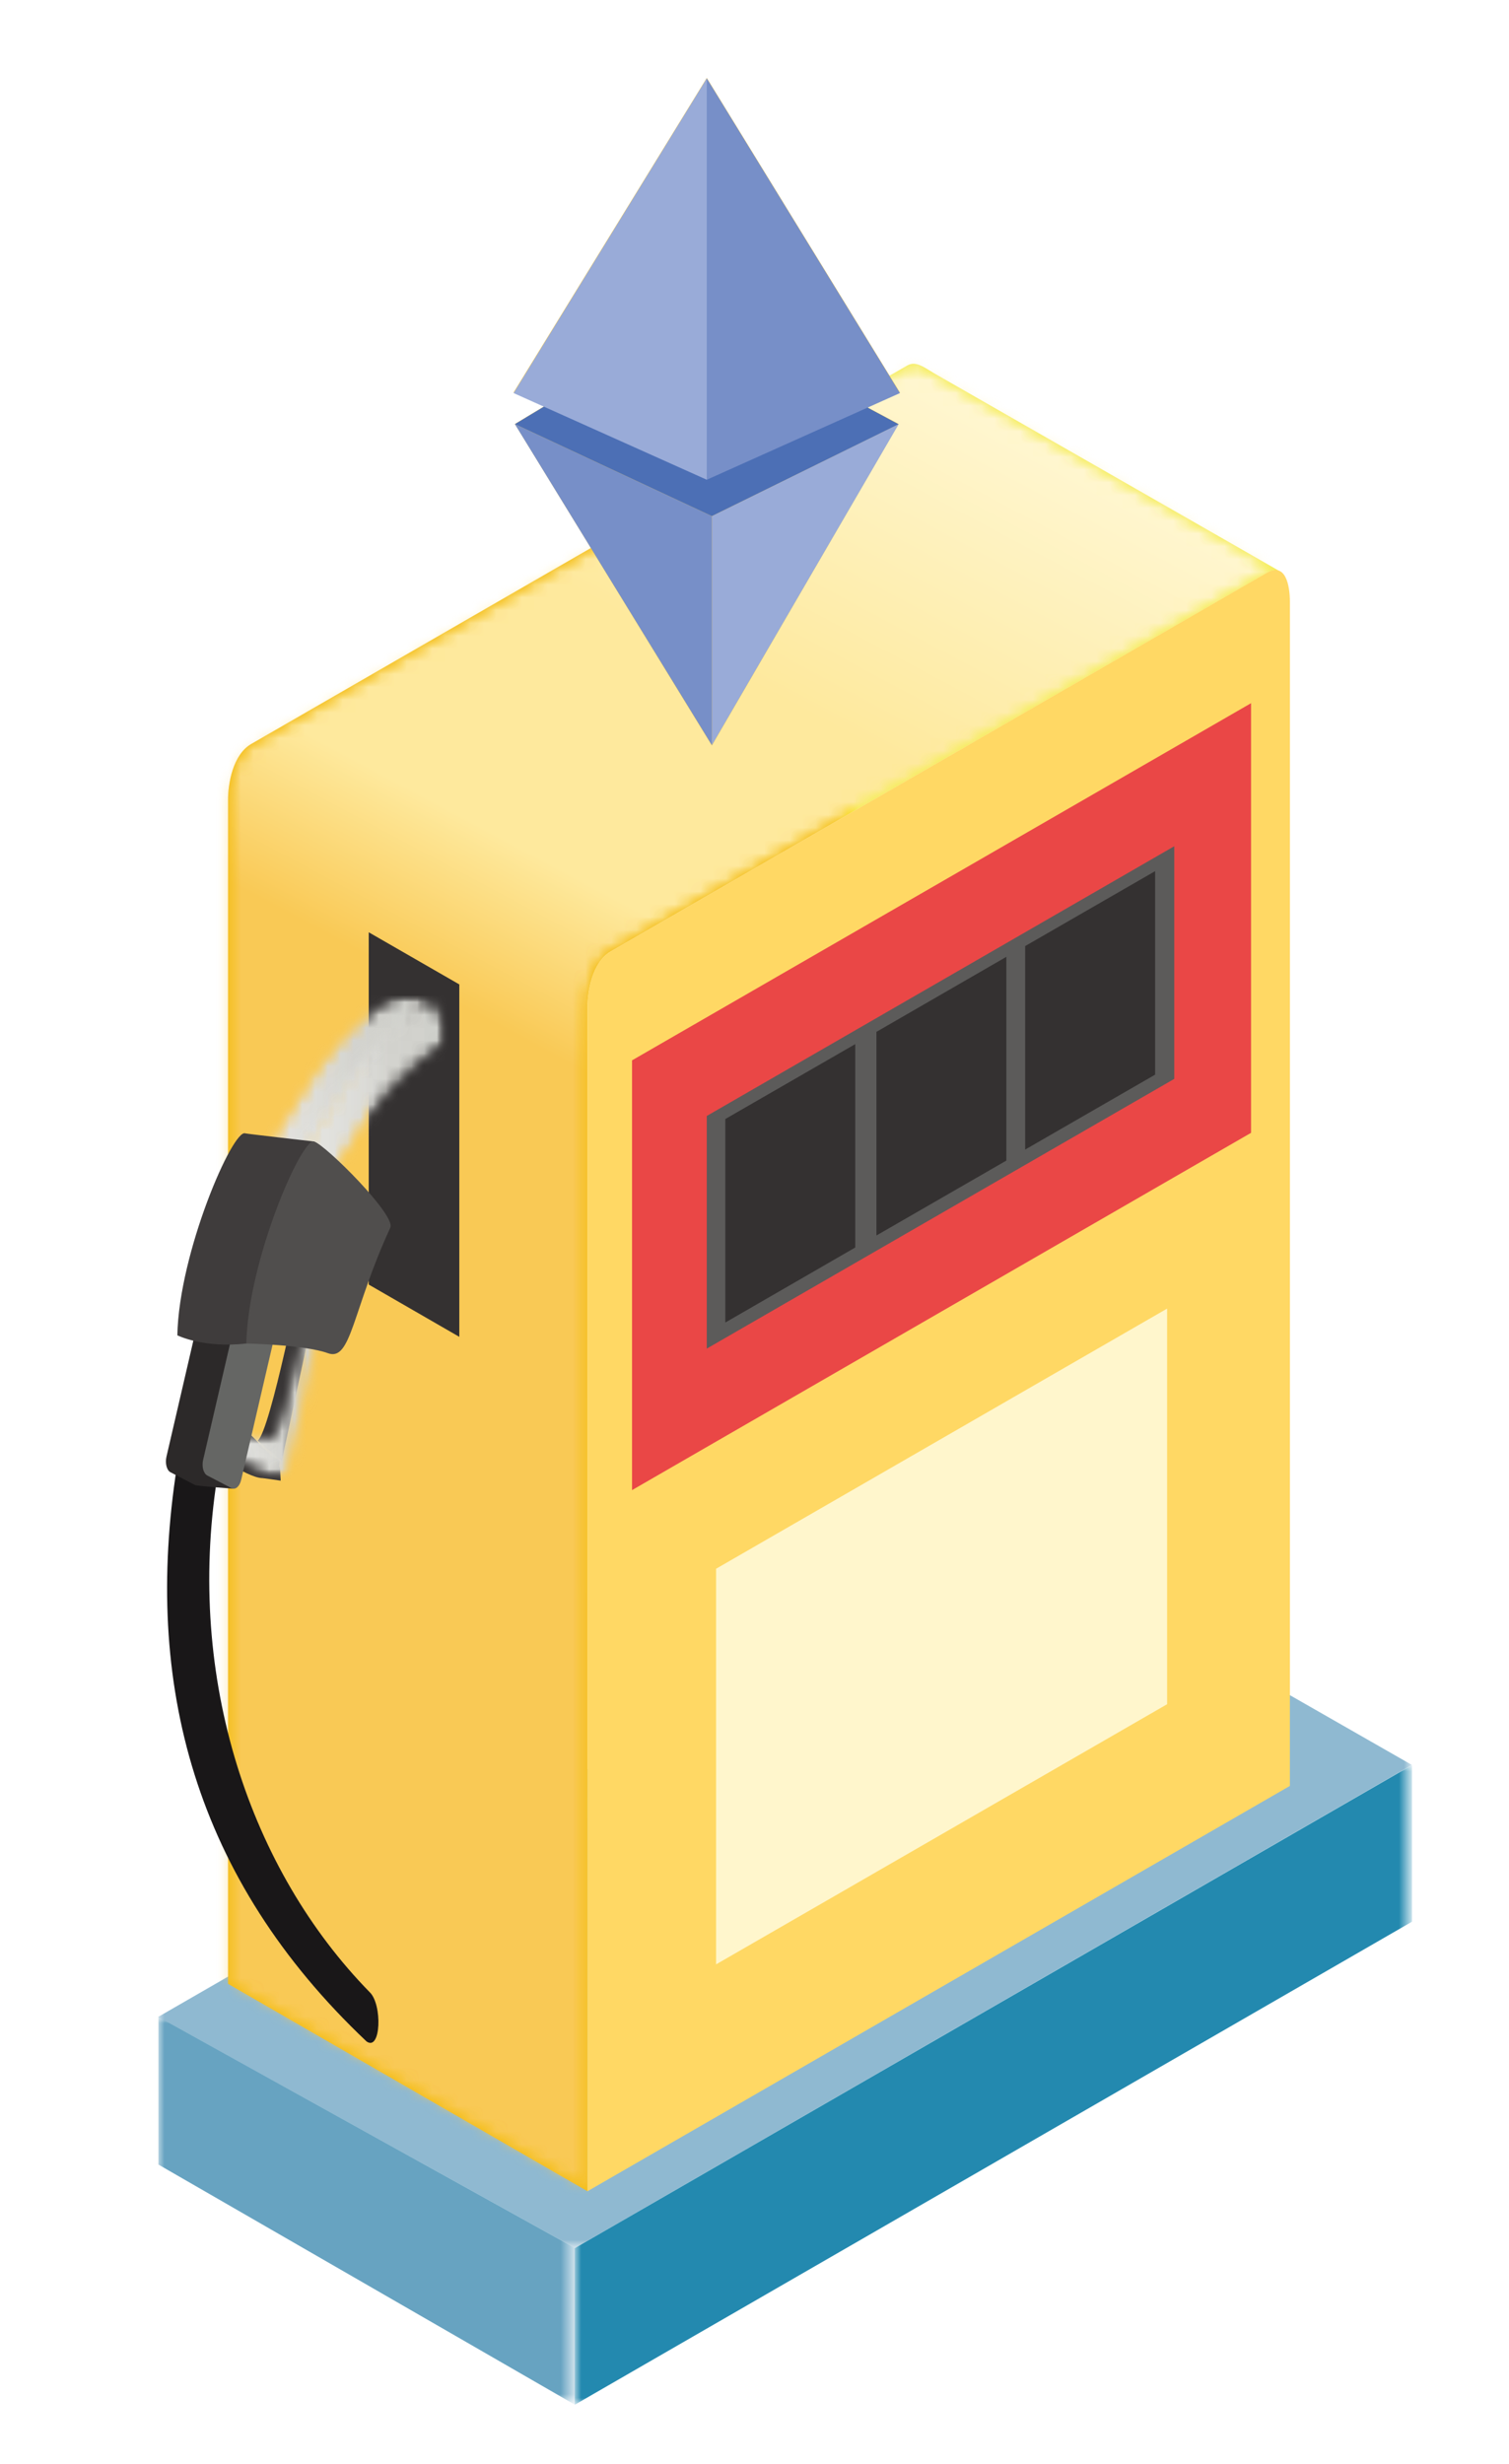  
<svg version="1.1" id="Layer_1" xmlns="http://www.w3.org/2000/svg" xmlns:xlink="http://www.w3.org/1999/xlink" x="0px" y="0px"
	 viewBox="0 0 118.11 192.76" style="enable-background:new 0 0 118.11 192.76;" xml:space="preserve">
<style type="text/css">
	.st0{clip-path:url(#SVGID_2_);}
	.st1{fill:#DCE5F5;}
	.st2{fill:#CCDBF0;}
	.st3{fill:#ECF2FA;}
	.st4{fill:#FFDE9A;}
	.st5{fill:#7C5EA8;}
	.st6{fill:#FCB53C;}
	.st7{fill:#8C71B2;}
	.st8{fill:#54C9EF;}
	.st9{fill:#78D1F1;}
	.st10{fill:#9ADBF8;}
	.st11{fill:#F16163;}
	.st12{fill:#E12726;}
	.st13{fill:#5274B8;}
	.st14{fill:#6288C6;}
	.st15{fill:#FFFFFF;filter:url(#Adobe_OpacityMaskFilter);}
	.st16{mask:url(#mask0_2426_1646_1_);}
	.st17{fill:#8FB9D1;}
	.st18{fill:#FFFFFF;filter:url(#Adobe_OpacityMaskFilter_1_);}
	.st19{mask:url(#mask1_2426_1646_1_);}
	.st20{fill:#67A3C1;}
	.st21{fill:#FFFFFF;filter:url(#Adobe_OpacityMaskFilter_2_);}
	.st22{mask:url(#mask2_2426_1646_1_);}
	.st23{fill:#2389AF;}
	.st24{fill:url(#SVGID_3_);}
	.st25{fill:#FFFFFF;filter:url(#Adobe_OpacityMaskFilter_3_);}
	.st26{mask:url(#mask3_2426_1646_1_);}
	.st27{fill:url(#SVGID_4_);}
	.st28{fill:#FFFFFF;filter:url(#Adobe_OpacityMaskFilter_4_);}
	.st29{mask:url(#mask4_2426_1646_1_);}
	.st30{fill:url(#SVGID_5_);}
	.st31{fill:#FFFFFF;filter:url(#Adobe_OpacityMaskFilter_5_);}
	.st32{mask:url(#mask5_2426_1646_1_);}
	.st33{fill:url(#SVGID_6_);}
	.st34{fill:#FFD864;}
	.st35{fill:#EA4746;}
	.st36{fill:#5C5B5A;}
	.st37{fill:#343131;}
	.st38{fill:#FFF6CC;}
	.st39{fill:#191718;}
	.st40{fill:#FFFFFF;filter:url(#Adobe_OpacityMaskFilter_6_);}
	.st41{mask:url(#mask6_2426_1646_1_);}
	.st42{fill:#FFFFFF;filter:url(#Adobe_OpacityMaskFilter_7_);}
	.st43{mask:url(#mask7_2426_1646_1_);}
	.st44{fill:#FFFFFF;filter:url(#Adobe_OpacityMaskFilter_8_);}
	.st45{mask:url(#mask8_2426_1646_1_);}
	.st46{fill:url(#SVGID_7_);}
	.st47{fill:#383535;}
	.st48{fill:#FFFFFF;filter:url(#Adobe_OpacityMaskFilter_9_);}
	.st49{mask:url(#mask9_2426_1646_1_);}
	.st50{fill:#FFFFFF;filter:url(#Adobe_OpacityMaskFilter_10_);}
	.st51{mask:url(#mask10_2426_1646_1_);}
	.st52{fill:#FFFFFF;filter:url(#Adobe_OpacityMaskFilter_11_);}
	.st53{mask:url(#mask11_2426_1646_1_);}
	.st54{fill:url(#SVGID_8_);}
	.st55{fill:#FFFFFF;filter:url(#Adobe_OpacityMaskFilter_12_);}
	.st56{mask:url(#mask12_2426_1646_1_);}
	.st57{fill:#FFFFFF;filter:url(#Adobe_OpacityMaskFilter_13_);}
	.st58{mask:url(#mask13_2426_1646_1_);}
	.st59{fill:#FFFFFF;filter:url(#Adobe_OpacityMaskFilter_14_);}
	.st60{mask:url(#mask14_2426_1646_1_);}
	.st61{fill:url(#SVGID_9_);}
	.st62{fill:#2C2929;}
	.st63{fill:#656664;}
	.st64{fill:#3F3C3C;}
	.st65{fill:#504E4D;}
	.st66{fill:#F9C538;}
	.st67{fill:#4C6FB5;}
	.st68{fill:#99ABD8;}
	.st69{fill:#778FC8;}
	.st70{clip-path:url(#SVGID_11_);}
	.st71{fill:#C8D7EE;}
	.st72{fill:#DCE6F5;}
	.st73{fill:#26404F;}
	.st74{fill:#1C323D;}
	.st75{fill:#324666;}
	.st76{fill:#F99E3B;}
	.st77{fill:#FFD884;}
	.st78{fill:#F9C955;}
	.st79{fill:#BC4947;}
	.st80{fill:#F27071;}
	.st81{clip-path:url(#SVGID_13_);}
	.st82{fill:#FFFFFF;filter:url(#Adobe_OpacityMaskFilter_15_);}
	.st83{mask:url(#mask0_2426_1785_1_);}
	.st84{fill:#314049;}
	.st85{fill:#FFFFFF;filter:url(#Adobe_OpacityMaskFilter_16_);}
	.st86{mask:url(#mask1_2426_1785_1_);}
	.st87{fill:#232C33;}
	.st88{fill:#FFFFFF;filter:url(#Adobe_OpacityMaskFilter_17_);}
	.st89{mask:url(#mask2_2426_1785_1_);}
	.st90{fill:#526A79;}
	.st91{fill:#D1CFE8;}
	.st92{fill:#A4A1D0;}
	.st93{fill:#7F7FBD;}
	.st94{fill:#767FB3;}
	.st95{fill:#7C84BA;}
	.st96{fill:#B5B4DA;}
	.st97{fill:#9694C8;}
	.st98{fill:#5A628A;}
	.st99{fill:#636B95;}
	.st100{fill:#9F9CCD;}
	.st101{fill:#8E8DC4;}
	.st102{fill:#ACB0D2;}
	.st103{fill:#D2CFE8;}
	.st104{fill:#BCBADD;}
	.st105{fill:#C6C4E2;}
	.st106{fill:#A9ADCC;}
	.st107{fill:#B7E4F2;}
	.st108{fill:#83C6E0;}
	.st109{fill:#E9E8E6;}
	.st110{fill:#FFFFFF;filter:url(#Adobe_OpacityMaskFilter_18_);}
	.st111{mask:url(#mask3_2426_1785_1_);}
	.st112{fill:#4799D4;}
	.st113{fill:#3F6DB5;}
	.st114{fill:#FFFFFF;filter:url(#Adobe_OpacityMaskFilter_19_);}
	.st115{mask:url(#mask4_2426_1785_1_);}
	.st116{fill:#005E88;}
	.st117{fill:#FFFFFF;}
	.st118{fill:#C4C2C0;}
	.st119{fill:#D6D4D2;}
	.st120{fill:#B3B1AF;}
	.st121{fill:#444240;}
</style>
<defs>
	<filter id="Adobe_OpacityMaskFilter" filterUnits="userSpaceOnUse" x="12.38" y="119.72" width="98.14" height="56.14">
		<feColorMatrix  type="matrix" values="1 0 0 0 0  0 1 0 0 0  0 0 1 0 0  0 0 0 1 0"/>
	</filter>
</defs>
<mask maskUnits="userSpaceOnUse" x="12.38" y="119.72" width="98.14" height="56.14" id="mask0_2426_1646_1_">
	<path class="st15" d="M110.51,119.6H12.35v56.46h98.15V119.6z"/>
</mask>
<g class="st16">
	<path class="st17" d="M12.38,157.78l32.62,18.08l65.51-37.79l-32.1-18.35L12.38,157.78z"/>
</g>
<defs>
	<filter id="Adobe_OpacityMaskFilter_1_" filterUnits="userSpaceOnUse" x="12.38" y="157.78" width="32.62" height="30.34">
		<feColorMatrix  type="matrix" values="1 0 0 0 0  0 1 0 0 0  0 0 1 0 0  0 0 0 1 0"/>
	</filter>
</defs>
<mask maskUnits="userSpaceOnUse" x="12.38" y="157.78" width="32.62" height="30.34" id="mask1_2426_1646_1_">
	<path class="st18" d="M45.01,157.7H12.35v30.42h32.65V157.7z"/>
</mask>
<g class="st19">
	<path class="st20" d="M12.38,169.32l32.62,18.8v-12.26L12.4,157.78v11.53"/>
</g>
<defs>
	<filter id="Adobe_OpacityMaskFilter_2_" filterUnits="userSpaceOnUse" x="44.99" y="138.07" width="65.53" height="50.05">
		<feColorMatrix  type="matrix" values="1 0 0 0 0  0 1 0 0 0  0 0 1 0 0  0 0 0 1 0"/>
	</filter>
</defs>
<mask maskUnits="userSpaceOnUse" x="44.99" y="138.07" width="65.53" height="50.05" id="mask2_2426_1646_1_">
	<path class="st21" d="M110.5,138.05H44.86v50.07h65.64V138.05z"/>
</mask>
<g class="st22">
	<path class="st23" d="M44.99,188.12l65.53-37.79v-12.25l-65.53,37.79V188.12z"/>
</g>
<linearGradient id="SVGID_2_" gradientUnits="userSpaceOnUse" x1="17.811" y1="105.477" x2="100.059" y2="105.477" gradientTransform="matrix(1 0 0 -1 0.038 205.413)">
	<stop  offset="0" style="stop-color:#F4BE18"/>
	<stop  offset="0.5" style="stop-color:#F4BE18"/>
	<stop  offset="0.56" style="stop-color:#F4BE18"/>
	<stop  offset="0.58" style="stop-color:#F5C216"/>
	<stop  offset="0.59" style="stop-color:#F7D617"/>
	<stop  offset="0.6" style="stop-color:#F6EC4B"/>
	<stop  offset="0.61" style="stop-color:#F5ED58"/>
	<stop  offset="0.63" style="stop-color:#F5ED58"/>
	<stop  offset="0.75" style="stop-color:#F5ED58"/>
	<stop  offset="1" style="stop-color:#F5ED58"/>
</linearGradient>
<path style="fill:url(#SVGID_2_);" d="M45.99,171.42l-28.14-16.23V62.53c0-1.15,0.35-3.49,1.82-4.33l51.35-29.61
	c0.14-0.08,0.31-0.13,0.47-0.13c0.54,0,1.11,0.45,1.72,0.8l26.89,15.39c-0.08-0.03-0.17-0.04-0.26-0.05
	c-0.25,0.01-0.49,0.09-0.7,0.22L47.8,74.43c-1.46,0.84-1.82,3.17-1.82,4.33L45.99,171.42"/>
<defs>
	<filter id="Adobe_OpacityMaskFilter_3_" filterUnits="userSpaceOnUse" x="-41.67" y="-5.76" width="201.29" height="211.36">
		<feColorMatrix  type="matrix" values="1 0 0 0 0  0 1 0 0 0  0 0 1 0 0  0 0 0 1 0"/>
	</filter>
</defs>
<mask maskUnits="userSpaceOnUse" x="-41.67" y="-5.76" width="201.29" height="211.36" id="mask3_2426_1646_1_">
	<path class="st25" d="M45.99,171.42l-28.14-16.23V62.53c0-1.15,0.35-3.49,1.82-4.33l51.35-29.61c0.14-0.08,0.31-0.13,0.47-0.13
		c0.54,0,1.11,0.45,1.72,0.8l26.89,15.39c-0.08-0.03-0.17-0.04-0.26-0.05c-0.25,0.01-0.49,0.09-0.7,0.22L47.8,74.43
		c-1.46,0.84-1.82,3.17-1.82,4.33L45.99,171.42"/>
</mask>
<g class="st26">
	
		<linearGradient id="SVGID_3_" gradientUnits="userSpaceOnUse" x1="17.811" y1="105.477" x2="100.059" y2="105.477" gradientTransform="matrix(1 0 0 -1 0.038 205.413)">
		<stop  offset="0" style="stop-color:#F4BE18"/>
		<stop  offset="0.5" style="stop-color:#F4BE18"/>
		<stop  offset="0.56" style="stop-color:#F4BE18"/>
		<stop  offset="0.58" style="stop-color:#F5C216"/>
		<stop  offset="0.59" style="stop-color:#F7D617"/>
		<stop  offset="0.6" style="stop-color:#F6EC4B"/>
		<stop  offset="0.61" style="stop-color:#F5ED58"/>
		<stop  offset="0.63" style="stop-color:#F5ED58"/>
		<stop  offset="0.75" style="stop-color:#F5ED58"/>
		<stop  offset="1" style="stop-color:#F5ED58"/>
	</linearGradient>
	<path class="st24" d="M45.99,171.42l-28.14-16.23V62.53c0-1.15,0.35-3.49,1.82-4.33l51.35-29.61c0.14-0.08,0.31-0.13,0.47-0.13
		c0.54,0,1.11,0.45,1.72,0.8l26.89,15.39c-0.08-0.03-0.17-0.04-0.26-0.05c-0.25,0.01-0.49,0.09-0.7,0.22L47.8,74.43
		c-1.46,0.84-1.82,3.17-1.82,4.33L45.99,171.42"/>
	<defs>
		<filter id="Adobe_OpacityMaskFilter_4_" filterUnits="userSpaceOnUse" x="-41.67" y="-5.76" width="201.29" height="211.36">
			<feColorMatrix  type="matrix" values="1 0 0 0 0  0 1 0 0 0  0 0 1 0 0  0 0 0 1 0"/>
		</filter>
	</defs>
	<mask maskUnits="userSpaceOnUse" x="-41.67" y="-5.76" width="201.29" height="211.36" id="mask4_2426_1646_1_">
		<path class="st28" d="M45.98,171.42l-28.14-16.23V62.53c0-1.15,0.35-3.49,1.82-4.33l51.35-29.61c0.14-0.09,0.31-0.13,0.47-0.13
			c0.54,0,1.11,0.45,1.72,0.8l26.89,15.39c-0.08-0.03-0.17-0.04-0.26-0.05c-0.25,0.01-0.49,0.09-0.7,0.22L47.79,74.43
			c-1.46,0.84-1.82,3.17-1.82,4.33L45.98,171.42"/>
	</mask>
	<g class="st29">
		
			<linearGradient id="SVGID_4_" gradientUnits="userSpaceOnUse" x1="-41.64" y1="105.495" x2="159.511" y2="105.495" gradientTransform="matrix(1 0 0 -1 0.038 205.413)">
			<stop  offset="0" style="stop-color:#F4BE18"/>
			<stop  offset="0.5" style="stop-color:#F4BE18"/>
			<stop  offset="0.56" style="stop-color:#F4BE18"/>
			<stop  offset="0.58" style="stop-color:#F5C216"/>
			<stop  offset="0.59" style="stop-color:#F7D617"/>
			<stop  offset="0.6" style="stop-color:#F6EC4B"/>
			<stop  offset="0.61" style="stop-color:#F5ED58"/>
			<stop  offset="0.63" style="stop-color:#F5ED58"/>
			<stop  offset="0.75" style="stop-color:#F5ED58"/>
			<stop  offset="1" style="stop-color:#F5ED58"/>
		</linearGradient>
		<path class="st27" d="M36.07-5.76l-77.67,145.4L81.88,205.6l77.67-145.4L36.07-5.76z"/>
		<defs>
			<filter id="Adobe_OpacityMaskFilter_5_" filterUnits="userSpaceOnUse" x="-41.67" y="-5.71" width="201.29" height="211.29">
				<feColorMatrix  type="matrix" values="1 0 0 0 0  0 1 0 0 0  0 0 1 0 0  0 0 0 1 0"/>
			</filter>
		</defs>
		<mask maskUnits="userSpaceOnUse" x="-41.67" y="-5.71" width="201.29" height="211.29" id="mask5_2426_1646_1_">
			<path class="st31" d="M36.07-5.77l-77.67,145.4L81.88,205.6l77.67-145.4L36.07-5.77z"/>
		</mask>
		<g class="st32">
			
				<linearGradient id="SVGID_5_" gradientUnits="userSpaceOnUse" x1="19.947" y1="32.49" x2="97.626" y2="177.9" gradientTransform="matrix(1 0 0 -1 0.038 205.413)">
				<stop  offset="0" style="stop-color:#F9C955"/>
				<stop  offset="0.5" style="stop-color:#F9C955"/>
				<stop  offset="0.55" style="stop-color:#F9C955"/>
				<stop  offset="0.63" style="stop-color:#FEE99D"/>
				<stop  offset="0.75" style="stop-color:#FEE99D"/>
				<stop  offset="1" style="stop-color:#FFFDEA"/>
			</linearGradient>
			<path class="st30" d="M-41.67,139.62L81.8,205.58l77.82-145.32L36.15-5.71L-41.67,139.62z"/>
		</g>
	</g>
</g>
<path class="st34" d="M99.15,44.81L47.8,74.43c-1.46,0.84-1.82,3.17-1.82,4.33v92.66l54.98-31.71V47.05
	C100.96,45.89,100.66,43.94,99.15,44.81"/>
<path class="st35" d="M49.47,116.57l48.45-27.95V55.01L49.47,82.95V116.57z"/>
<path class="st36" d="M55.32,105.5l36.59-21.1V66.2L55.32,87.3V105.5z"/>
<path class="st37" d="M80.24,89.93l10.17-5.86V68.15l-10.17,5.86V89.93z"/>
<path class="st37" d="M68.6,96.65l10.17-5.86V74.85L68.6,80.72V96.65z"/>
<path class="st37" d="M56.77,103.46l10.17-5.87V81.68l-10.17,5.86V103.46z"/>
<path class="st38" d="M56.05,153.67l35.3-20.35v-30.95l-35.3,20.35V153.67z"/>
<path class="st37" d="M28.86,100.49l7.09,4.09V77.01l-7.09-4.08V100.49z"/>
<path class="st39" d="M16.98,115.64c0.32-2.06-2.83-2.95-3.14-0.87c-2.63,16.94,1.37,32.18,14.85,44.93
	c1.13,0.8,1.25-2.89,0.25-3.85c-9.35-9.55-14.39-24.46-11.95-40.2"/>
<defs>
	<filter id="Adobe_OpacityMaskFilter_6_" filterUnits="userSpaceOnUse" x="20.16" y="77.9" width="13.71" height="16.53">
		<feColorMatrix  type="matrix" values="1 0 0 0 0  0 1 0 0 0  0 0 1 0 0  0 0 0 1 0"/>
	</filter>
</defs>
<mask maskUnits="userSpaceOnUse" x="20.16" y="77.9" width="13.71" height="16.53" id="mask6_2426_1646_1_">
	<path class="st40" d="M33.87,77.9H20.16v16.53h13.71V77.9z"/>
</mask>
<g class="st41">
	<defs>
		<filter id="Adobe_OpacityMaskFilter_7_" filterUnits="userSpaceOnUse" x="20.16" y="77.9" width="13.71" height="16.53">
			<feColorMatrix  type="matrix" values="1 0 0 0 0  0 1 0 0 0  0 0 1 0 0  0 0 0 1 0"/>
		</filter>
	</defs>
	<mask maskUnits="userSpaceOnUse" x="20.16" y="77.9" width="13.71" height="16.53" id="mask7_2426_1646_1_">
		<path class="st42" d="M30.89,77.99c-1.05,0.38-3.43,1.94-6.13,5.74c-2.2,3.12-4.35,6.98-4.35,6.98c-0.1,0.17-0.17,0.35-0.19,0.55
			c-0.02,0.19,0.01,0.39,0.08,0.57l1.05,2.26c0.02,0.07,0.06,0.13,0.11,0.17c0.05,0.05,0.12,0.07,0.19,0.08
			c0.07,0.01,0.14-0.01,0.2-0.04c0.06-0.03,0.11-0.09,0.14-0.15c0,0,2.49-4.34,4.35-6.98c2.4-3.39,6.03-5.85,6.03-5.85
			c0.1-0.17,0.17-0.35,0.18-0.55c0.02-0.19-0.01-0.39-0.08-0.57l1.4-2.09C33.88,78.11,31.4,77.76,30.89,77.99z"/>
	</mask>
	<g class="st43">
		<defs>
			<filter id="Adobe_OpacityMaskFilter_8_" filterUnits="userSpaceOnUse" x="20.16" y="77.9" width="13.71" height="16.53">
				<feColorMatrix  type="matrix" values="1 0 0 0 0  0 1 0 0 0  0 0 1 0 0  0 0 0 1 0"/>
			</filter>
		</defs>
		<mask maskUnits="userSpaceOnUse" x="20.16" y="77.9" width="13.71" height="16.53" id="mask8_2426_1646_1_">
			<path class="st44" d="M30.89,77.99c-1.05,0.38-3.43,1.94-6.13,5.74c-2.2,3.12-4.35,6.98-4.35,6.98c-0.1,0.17-0.17,0.35-0.19,0.55
				c-0.02,0.19,0.01,0.39,0.08,0.57l1.05,2.26c0.02,0.07,0.06,0.13,0.11,0.17c0.05,0.05,0.12,0.07,0.19,0.08
				c0.07,0.01,0.14-0.01,0.2-0.04c0.06-0.03,0.11-0.09,0.14-0.15c0,0,2.49-4.34,4.35-6.98c2.4-3.39,6.03-5.85,6.03-5.85
				c0.1-0.17,0.17-0.35,0.18-0.55c0.02-0.19-0.01-0.39-0.08-0.57l1.4-2.09c0,0-2.46-0.37-2.98-0.14"/>
		</mask>
		<g class="st45">
			
				<linearGradient id="SVGID_6_" gradientUnits="userSpaceOnUse" x1="19.895" y1="119.245" x2="33.683" y2="119.245" gradientTransform="matrix(1 0 0 -1 0.038 205.413)">
				<stop  offset="0" style="stop-color:#E3E4E1"/>
				<stop  offset="0.06" style="stop-color:#E3E4E1"/>
				<stop  offset="0.07" style="stop-color:#E3E4E1"/>
				<stop  offset="0.08" style="stop-color:#E3E4E0"/>
				<stop  offset="0.09" style="stop-color:#E3E3E0"/>
				<stop  offset="0.11" style="stop-color:#E3E3E0"/>
				<stop  offset="0.13" style="stop-color:#E2E2DF"/>
				<stop  offset="0.16" style="stop-color:#E2E2DF"/>
				<stop  offset="0.17" style="stop-color:#E2E2DF"/>
				<stop  offset="0.19" style="stop-color:#E1E1DE"/>
				<stop  offset="0.2" style="stop-color:#E1E1DD"/>
				<stop  offset="0.22" style="stop-color:#E1E0DD"/>
				<stop  offset="0.23" style="stop-color:#E0E0DC"/>
				<stop  offset="0.25" style="stop-color:#DFE0DC"/>
				<stop  offset="0.26" style="stop-color:#DFDFDC"/>
				<stop  offset="0.27" style="stop-color:#DFDFDB"/>
				<stop  offset="0.28" style="stop-color:#DFDEDA"/>
				<stop  offset="0.3" style="stop-color:#DFDEDA"/>
				<stop  offset="0.31" style="stop-color:#DEDEDA"/>
				<stop  offset="0.33" style="stop-color:#DDDDDA"/>
				<stop  offset="0.34" style="stop-color:#DDDDD9"/>
				<stop  offset="0.35" style="stop-color:#DDDDD9"/>
				<stop  offset="0.36" style="stop-color:#DCDCD8"/>
				<stop  offset="0.37" style="stop-color:#DCDCD8"/>
				<stop  offset="0.38" style="stop-color:#DCDCD8"/>
				<stop  offset="0.39" style="stop-color:#DBDCD6"/>
				<stop  offset="0.4" style="stop-color:#DBDAD6"/>
				<stop  offset="0.41" style="stop-color:#DADAD6"/>
				<stop  offset="0.42" style="stop-color:#DAD9D5"/>
				<stop  offset="0.44" style="stop-color:#DAD9D5"/>
				<stop  offset="0.45" style="stop-color:#D9D9D4"/>
				<stop  offset="0.46" style="stop-color:#D8D8D4"/>
				<stop  offset="0.47" style="stop-color:#D8D8D3"/>
				<stop  offset="0.48" style="stop-color:#D7D8D3"/>
				<stop  offset="0.49" style="stop-color:#D7D7D2"/>
				<stop  offset="0.5" style="stop-color:#D6D7D2"/>
				<stop  offset="0.52" style="stop-color:#D6D6D1"/>
				<stop  offset="0.53" style="stop-color:#D5D5D0"/>
				<stop  offset="0.54" style="stop-color:#D5D4D0"/>
				<stop  offset="0.55" style="stop-color:#D4D3CF"/>
				<stop  offset="0.56" style="stop-color:#D3D3CF"/>
				<stop  offset="0.63" style="stop-color:#D3D3CE"/>
				<stop  offset="0.64" style="stop-color:#D2D2CE"/>
				<stop  offset="0.65" style="stop-color:#D2D2CD"/>
				<stop  offset="0.66" style="stop-color:#D2D2CD"/>
				<stop  offset="0.69" style="stop-color:#D2D2CD"/>
				<stop  offset="0.75" style="stop-color:#D2D2CD"/>
				<stop  offset="0.77" style="stop-color:#D2D2CD"/>
				<stop  offset="0.78" style="stop-color:#D1D2CD"/>
				<stop  offset="0.81" style="stop-color:#D1D2CD"/>
				<stop  offset="0.84" style="stop-color:#D1D2CD"/>
				<stop  offset="0.86" style="stop-color:#D1D2CD"/>
				<stop  offset="0.87" style="stop-color:#D1D2CD"/>
				<stop  offset="0.88" style="stop-color:#D1D1CC"/>
				<stop  offset="0.94" style="stop-color:#D1D1CC"/>
				<stop  offset="0.95" style="stop-color:#D0D1CD"/>
				<stop  offset="0.97" style="stop-color:#D0D1CD"/>
				<stop  offset="1" style="stop-color:#D0D1CD"/>
			</linearGradient>
			<path class="st33" d="M20.16,77.9v16.53h13.71V77.9H20.16z"/>
		</g>
	</g>
</g>
<path class="st47" d="M20.17,112.7c-0.02,0,1.76,1.48,1.89,1.55l3.16-14.69l-1.57-0.24C23.65,99.31,21.17,111.95,20.17,112.7"/>
<path class="st47" d="M21.84,114.22c-0.7-0.38-0.51-0.29-1.1-0.84c-0.35-0.31-0.62-0.67-0.96-0.98l-0.16-0.15
	c-1.16,0.49-3.09-0.83-3.09-0.83l-0.57,1.79c0,0,3.35,2.41,4.57,2.42c0.09,0,1.44,0.2,1.44,0.2l-0.05-1
	C21.78,114.76,21.97,114.3,21.84,114.22z"/>
<defs>
	<filter id="Adobe_OpacityMaskFilter_9_" filterUnits="userSpaceOnUse" x="22.7" y="77.9" width="12.47" height="16.76">
		<feColorMatrix  type="matrix" values="1 0 0 0 0  0 1 0 0 0  0 0 1 0 0  0 0 0 1 0"/>
	</filter>
</defs>
<mask maskUnits="userSpaceOnUse" x="22.7" y="77.9" width="12.47" height="16.76" id="mask9_2426_1646_1_">
	<path class="st48" d="M35.17,77.9H22.7v16.76h12.48V77.9z"/>
</mask>
<g class="st49">
	<defs>
		<filter id="Adobe_OpacityMaskFilter_10_" filterUnits="userSpaceOnUse" x="22.7" y="77.9" width="12.47" height="16.76">
			<feColorMatrix  type="matrix" values="1 0 0 0 0  0 1 0 0 0  0 0 1 0 0  0 0 0 1 0"/>
		</filter>
	</defs>
	<mask maskUnits="userSpaceOnUse" x="22.7" y="77.9" width="12.47" height="16.76" id="mask10_2426_1646_1_">
		<path class="st50" d="M33.98,78.18c-0.15-0.32-3.16,0.81-6.68,5.79c-2.2,3.12-4.35,6.98-4.35,6.98c-0.1,0.17-0.17,0.35-0.19,0.55
			c-0.02,0.19,0.01,0.39,0.08,0.57l1.05,2.26c0.02,0.07,0.06,0.13,0.11,0.17c0.05,0.05,0.12,0.07,0.19,0.08
			c0.07,0.01,0.14-0.01,0.2-0.04c0.06-0.03,0.11-0.09,0.14-0.15c0,0,2.49-4.34,4.35-6.98c2.4-3.39,6.03-5.85,6.03-5.85
			c0.1-0.17,0.17-0.35,0.18-0.55c0.02-0.19-0.01-0.39-0.08-0.57L33.98,78.18z"/>
	</mask>
	<g class="st51">
		<defs>
			<filter id="Adobe_OpacityMaskFilter_11_" filterUnits="userSpaceOnUse" x="22.7" y="77.9" width="12.47" height="16.76">
				<feColorMatrix  type="matrix" values="1 0 0 0 0  0 1 0 0 0  0 0 1 0 0  0 0 0 1 0"/>
			</filter>
		</defs>
		<mask maskUnits="userSpaceOnUse" x="22.7" y="77.9" width="12.47" height="16.76" id="mask11_2426_1646_1_">
			<path class="st52" d="M33.98,78.18c-0.15-0.32-3.16,0.81-6.68,5.79c-2.2,3.12-4.35,6.98-4.35,6.98c-0.1,0.17-0.17,0.35-0.19,0.55
				c-0.02,0.19,0.01,0.39,0.08,0.57l1.05,2.26c0.02,0.07,0.06,0.13,0.11,0.17c0.05,0.05,0.12,0.07,0.19,0.08s0.14-0.01,0.2-0.04
				c0.06-0.03,0.11-0.09,0.14-0.15c0,0,2.49-4.34,4.35-6.98c2.4-3.39,6.03-5.85,6.03-5.85c0.1-0.17,0.17-0.35,0.18-0.55
				c0.02-0.19-0.01-0.39-0.08-0.57L33.98,78.18z"/>
		</mask>
		<g class="st53">
			
				<linearGradient id="SVGID_7_" gradientUnits="userSpaceOnUse" x1="23.476" y1="119.128" x2="35.948" y2="119.128" gradientTransform="matrix(1 0 0 -1 0.038 205.413)">
				<stop  offset="0" style="stop-color:#E3E4E1"/>
				<stop  offset="0.06" style="stop-color:#E3E4E1"/>
				<stop  offset="0.07" style="stop-color:#E3E4E1"/>
				<stop  offset="0.08" style="stop-color:#E3E4E0"/>
				<stop  offset="0.09" style="stop-color:#E3E3E0"/>
				<stop  offset="0.11" style="stop-color:#E3E3E0"/>
				<stop  offset="0.13" style="stop-color:#E2E2DF"/>
				<stop  offset="0.16" style="stop-color:#E2E2DF"/>
				<stop  offset="0.17" style="stop-color:#E2E2DF"/>
				<stop  offset="0.19" style="stop-color:#E1E1DE"/>
				<stop  offset="0.2" style="stop-color:#E1E1DD"/>
				<stop  offset="0.22" style="stop-color:#E0E0DD"/>
				<stop  offset="0.23" style="stop-color:#E0E0DC"/>
				<stop  offset="0.25" style="stop-color:#DFE0DC"/>
				<stop  offset="0.26" style="stop-color:#DFDFDC"/>
				<stop  offset="0.27" style="stop-color:#DFDFDB"/>
				<stop  offset="0.28" style="stop-color:#DEDEDA"/>
				<stop  offset="0.31" style="stop-color:#DEDEDA"/>
				<stop  offset="0.33" style="stop-color:#DDDDDA"/>
				<stop  offset="0.34" style="stop-color:#DDDCD9"/>
				<stop  offset="0.35" style="stop-color:#DDDCD9"/>
				<stop  offset="0.36" style="stop-color:#DCDCD8"/>
				<stop  offset="0.37" style="stop-color:#DCDCD8"/>
				<stop  offset="0.38" style="stop-color:#DCDCD7"/>
				<stop  offset="0.39" style="stop-color:#DCDBD7"/>
				<stop  offset="0.4" style="stop-color:#DBDCD7"/>
				<stop  offset="0.41" style="stop-color:#DADAD6"/>
				<stop  offset="0.42" style="stop-color:#DAD9D5"/>
				<stop  offset="0.44" style="stop-color:#D9D9D4"/>
				<stop  offset="0.45" style="stop-color:#D8D8D4"/>
				<stop  offset="0.47" style="stop-color:#D8D8D4"/>
				<stop  offset="0.48" style="stop-color:#D7D7D3"/>
				<stop  offset="0.49" style="stop-color:#D7D7D2"/>
				<stop  offset="0.5" style="stop-color:#D6D6D2"/>
				<stop  offset="0.52" style="stop-color:#D5D6D1"/>
				<stop  offset="0.53" style="stop-color:#D5D5D0"/>
				<stop  offset="0.54" style="stop-color:#D5D4D0"/>
				<stop  offset="0.55" style="stop-color:#D4D3CF"/>
				<stop  offset="0.56" style="stop-color:#D3D3CE"/>
				<stop  offset="0.63" style="stop-color:#D3D3CE"/>
				<stop  offset="0.64" style="stop-color:#D2D2CE"/>
				<stop  offset="0.65" style="stop-color:#D2D2CD"/>
				<stop  offset="0.66" style="stop-color:#D2D2CD"/>
				<stop  offset="0.69" style="stop-color:#D2D2CD"/>
				<stop  offset="0.75" style="stop-color:#D2D2CD"/>
				<stop  offset="0.77" style="stop-color:#D2D2CD"/>
				<stop  offset="0.78" style="stop-color:#D1D2CD"/>
				<stop  offset="0.81" style="stop-color:#D1D2CD"/>
				<stop  offset="0.84" style="stop-color:#D1D2CD"/>
				<stop  offset="0.86" style="stop-color:#D1D2CD"/>
				<stop  offset="0.87" style="stop-color:#D1D1CC"/>
				<stop  offset="0.88" style="stop-color:#D1D1CC"/>
				<stop  offset="0.94" style="stop-color:#D1D1CC"/>
				<stop  offset="0.95" style="stop-color:#D0D1CC"/>
				<stop  offset="0.97" style="stop-color:#D0D1CD"/>
				<stop  offset="1" style="stop-color:#D0D1CD"/>
			</linearGradient>
			<path class="st46" d="M22.7,77.9v16.76h12.47V77.9H22.7z"/>
		</g>
	</g>
</g>
<defs>
	<filter id="Adobe_OpacityMaskFilter_12_" filterUnits="userSpaceOnUse" x="17.57" y="99.44" width="8.18" height="16.47">
		<feColorMatrix  type="matrix" values="1 0 0 0 0  0 1 0 0 0  0 0 1 0 0  0 0 0 1 0"/>
	</filter>
</defs>
<mask maskUnits="userSpaceOnUse" x="17.57" y="99.44" width="8.18" height="16.47" id="mask12_2426_1646_1_">
	<path class="st55" d="M25.75,99.44h-8.18v16.4h8.18V99.44z"/>
</mask>
<g class="st56">
	<defs>
		<filter id="Adobe_OpacityMaskFilter_13_" filterUnits="userSpaceOnUse" x="17.57" y="99.44" width="8.18" height="16.47">
			<feColorMatrix  type="matrix" values="1 0 0 0 0  0 1 0 0 0  0 0 1 0 0  0 0 0 1 0"/>
		</filter>
	</defs>
	<mask maskUnits="userSpaceOnUse" x="17.57" y="99.44" width="8.18" height="16.47" id="mask13_2426_1646_1_">
		<path class="st57" d="M21.24,112.39c-0.57,0.42-2.05-0.23-3.22-0.88c-0.16,0.7-0.3,1.43-0.44,2.15c1.7,1.05,4.19,2.44,4.64,2.09
			c0.7-0.51,3.54-15.78,3.54-15.78l-1.12-0.55C24.64,99.42,22.24,111.65,21.24,112.39z"/>
	</mask>
	<g class="st58">
		<defs>
			<filter id="Adobe_OpacityMaskFilter_14_" filterUnits="userSpaceOnUse" x="17.57" y="99.44" width="8.18" height="16.47">
				<feColorMatrix  type="matrix" values="1 0 0 0 0  0 1 0 0 0  0 0 1 0 0  0 0 0 1 0"/>
			</filter>
		</defs>
		<mask maskUnits="userSpaceOnUse" x="17.57" y="99.44" width="8.18" height="16.47" id="mask14_2426_1646_1_">
			<path class="st59" d="M21.24,112.39c-0.57,0.42-2.05-0.23-3.22-0.88c-0.16,0.7-0.3,1.43-0.44,2.15c1.7,1.05,4.19,2.44,4.64,2.09
				c0.7-0.51,3.54-15.78,3.54-15.78l-1.12-0.55c0,0-2.4,12.21-3.4,12.96"/>
		</mask>
		<g class="st60">
			
				<linearGradient id="SVGID_8_" gradientUnits="userSpaceOnUse" x1="18.026" y1="97.742" x2="26.21" y2="97.742" gradientTransform="matrix(1 0 0 -1 0.038 205.413)">
				<stop  offset="0" style="stop-color:#E3E4E1"/>
				<stop  offset="0.06" style="stop-color:#E3E4E1"/>
				<stop  offset="0.07" style="stop-color:#E3E4E0"/>
				<stop  offset="0.08" style="stop-color:#E3E3E0"/>
				<stop  offset="0.09" style="stop-color:#E3E3E0"/>
				<stop  offset="0.1" style="stop-color:#E3E3E0"/>
				<stop  offset="0.11" style="stop-color:#E2E3E0"/>
				<stop  offset="0.13" style="stop-color:#E2E2DF"/>
				<stop  offset="0.16" style="stop-color:#E2E2DF"/>
				<stop  offset="0.17" style="stop-color:#E1E2DF"/>
				<stop  offset="0.19" style="stop-color:#E1E1DE"/>
				<stop  offset="0.2" style="stop-color:#E1E1DD"/>
				<stop  offset="0.21" style="stop-color:#E0E1DD"/>
				<stop  offset="0.22" style="stop-color:#E0E0DD"/>
				<stop  offset="0.23" style="stop-color:#E0E0DC"/>
				<stop  offset="0.25" style="stop-color:#DFDFDC"/>
				<stop  offset="0.26" style="stop-color:#DFDFDC"/>
				<stop  offset="0.27" style="stop-color:#DFDFDB"/>
				<stop  offset="0.28" style="stop-color:#DEDEDA"/>
				<stop  offset="0.31" style="stop-color:#DEDEDA"/>
				<stop  offset="0.33" style="stop-color:#DDDDD9"/>
				<stop  offset="0.34" style="stop-color:#DDDDD9"/>
				<stop  offset="0.36" style="stop-color:#DCDCD8"/>
				<stop  offset="0.37" style="stop-color:#DCDCD8"/>
				<stop  offset="0.38" style="stop-color:#DCDCD7"/>
				<stop  offset="0.39" style="stop-color:#DCDBD7"/>
				<stop  offset="0.4" style="stop-color:#DBDCD7"/>
				<stop  offset="0.41" style="stop-color:#DADAD6"/>
				<stop  offset="0.42" style="stop-color:#DADAD5"/>
				<stop  offset="0.44" style="stop-color:#D9D9D4"/>
				<stop  offset="0.45" style="stop-color:#D8D8D4"/>
				<stop  offset="0.47" style="stop-color:#D8D8D4"/>
				<stop  offset="0.48" style="stop-color:#D7D7D3"/>
				<stop  offset="0.49" style="stop-color:#D7D7D2"/>
				<stop  offset="0.5" style="stop-color:#D6D6D2"/>
				<stop  offset="0.52" style="stop-color:#D5D6D1"/>
				<stop  offset="0.53" style="stop-color:#D5D5D0"/>
				<stop  offset="0.55" style="stop-color:#D4D3CF"/>
				<stop  offset="0.56" style="stop-color:#D3D3CE"/>
				<stop  offset="0.63" style="stop-color:#D3D3CE"/>
				<stop  offset="0.64" style="stop-color:#D2D2CE"/>
				<stop  offset="0.65" style="stop-color:#D2D2CD"/>
				<stop  offset="0.66" style="stop-color:#D2D2CD"/>
				<stop  offset="0.69" style="stop-color:#D2D2CD"/>
				<stop  offset="0.75" style="stop-color:#D2D2CD"/>
				<stop  offset="0.77" style="stop-color:#D2D2CD"/>
				<stop  offset="0.78" style="stop-color:#D1D2CD"/>
				<stop  offset="0.81" style="stop-color:#D1D2CD"/>
				<stop  offset="0.84" style="stop-color:#D1D2CD"/>
				<stop  offset="0.86" style="stop-color:#D1D2CD"/>
				<stop  offset="0.87" style="stop-color:#D1D2CD"/>
				<stop  offset="0.88" style="stop-color:#D1D2CD"/>
				<stop  offset="0.94" style="stop-color:#D1D1CC"/>
				<stop  offset="0.95" style="stop-color:#D0D1CD"/>
				<stop  offset="0.97" style="stop-color:#D0D1CD"/>
				<stop  offset="1" style="stop-color:#D0D1CD"/>
			</linearGradient>
			<path class="st54" d="M17.57,99.44v16.47h8.18V99.44H17.57z"/>
		</g>
	</g>
</g>
<path class="st62" d="M19.11,99.58l-1.92-1c-0.29-0.15-0.63,0.14-0.75,0.66l-3.41,14.71c-0.12,0.52,0.02,1.07,0.31,1.22l1.92,1
	c0.16,0.08,3,0.29,3,0.29l1.17-15.66C19.54,100.28,19.4,99.73,19.11,99.58z"/>
<path class="st63" d="M21.98,99.83l-1.92-1c-0.29-0.15-0.63,0.15-0.75,0.67L15.9,114.2c-0.12,0.52,0.02,1.05,0.31,1.22l1.92,1
	c0.3,0.15,0.63-0.14,0.75-0.67l3.42-14.71C22.41,100.53,22.27,99.98,21.98,99.83z"/>
<path class="st64" d="M19.19,88.66c-0.96-0.35-5.18,9.3-5.31,15.8c0,0,2.05,1.03,5.4,0.64c1.44-0.84,2.89-3.22,5.89-9.71
	c0.38-0.83-0.58-6.09-0.58-6.09S19.32,88.7,19.19,88.66z"/>
<path class="st65" d="M24.59,89.3c-0.96-0.35-5.18,9.29-5.31,15.8c0,0,4.56,0.09,6.39,0.76c1.83,0.67,1.89-3.34,4.88-9.82
	C31.01,95.08,25.55,89.63,24.59,89.3"/>
<path class="st66" d="M67.89,31.87l2.44,1.3L55.72,58.32L40.3,33.17l2.29-1.38l-2.39-1.09l15.12-24.6l15.11,24.6L67.89,31.87z"/>
<path class="st67" d="M55.72,40.38l14.62-7.19l-15.91-8.53L40.3,33.18L55.72,40.38z"/>
<path class="st68" d="M70.34,33.18L55.72,58.3V40.38L70.34,33.18z"/>
<path class="st69" d="M55.72,40.38L40.3,33.18L55.72,58.3V40.38z"/>
<path class="st69" d="M55.32,6.13c-5.03,13.74-5.89,24.77,0,31.4l15.12-6.78L55.32,6.13z"/>
<path class="st68" d="M55.32,6.13v31.4L40.2,30.75L55.32,6.13z"/>
</svg>
